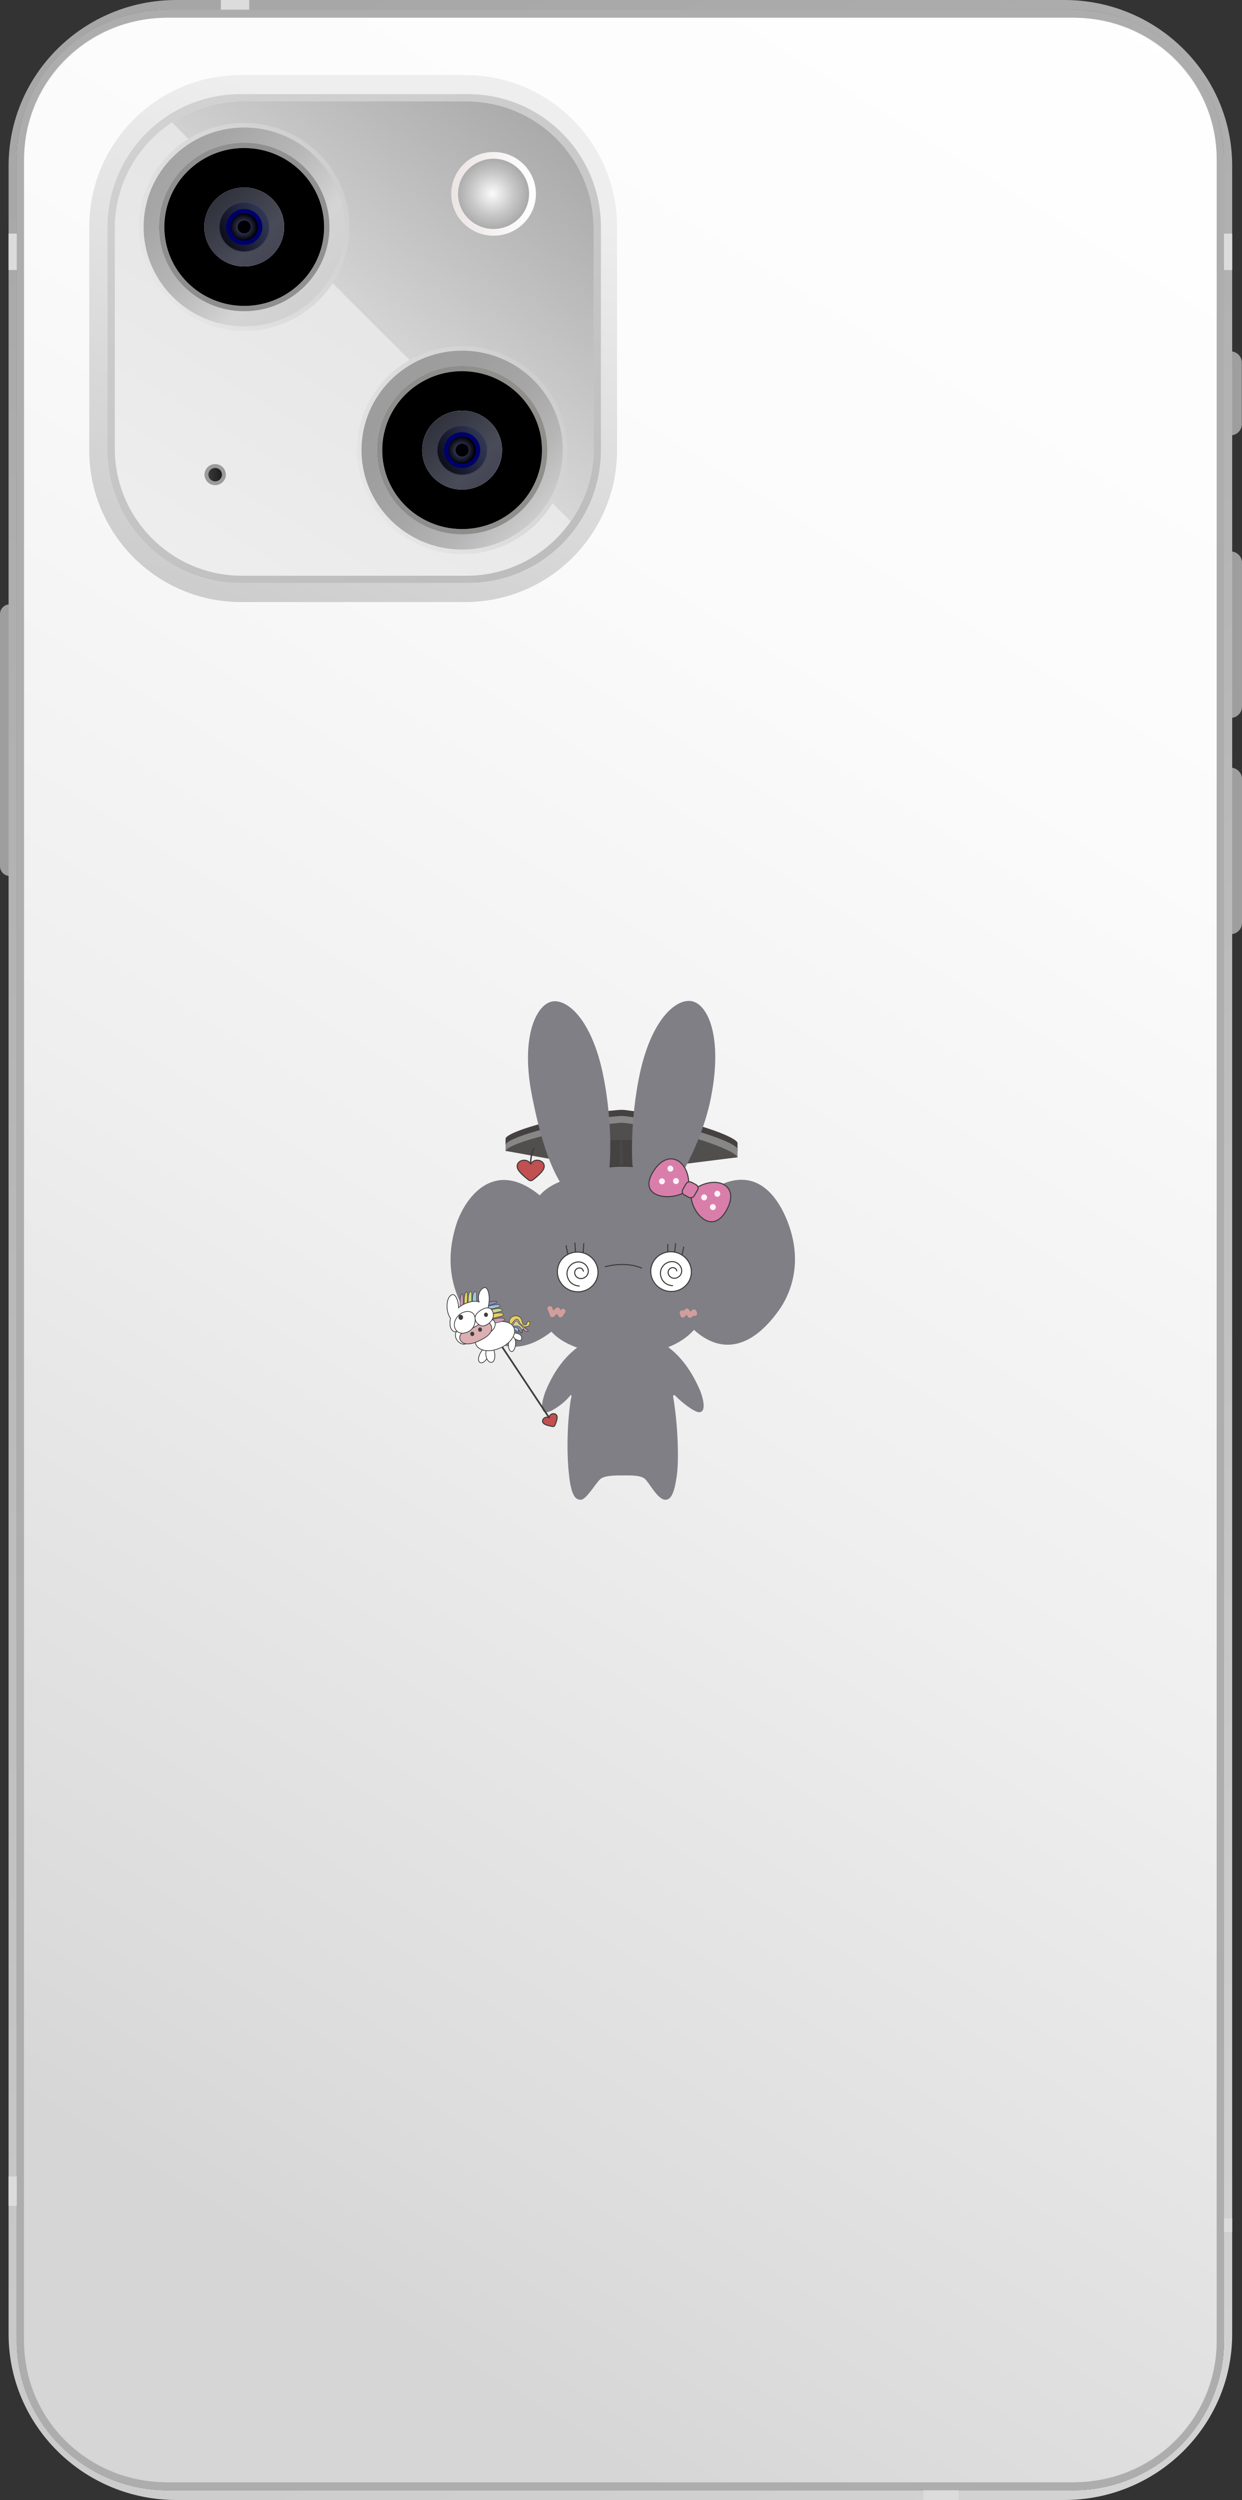 <?xml version="1.0" encoding="UTF-8"?><svg xmlns="http://www.w3.org/2000/svg" xmlns:xlink="http://www.w3.org/1999/xlink" viewBox="0 0 701.91 1411.96"><rect x="0" y="0" width="701.91" height="1411.96" fill="#333333" stroke="none"/><defs><style>.cls-1{fill:#00006b;}.cls-2{fill:#cb9bb9;}.cls-2,.cls-3,.cls-4,.cls-5,.cls-6,.cls-7,.cls-8,.cls-9,.cls-10,.cls-11,.cls-12{stroke-miterlimit:10;}.cls-2,.cls-5,.cls-8,.cls-9,.cls-11{stroke:#444344;stroke-width:.31px;}.cls-3,.cls-6,.cls-13,.cls-14,.cls-10,.cls-12{stroke-width:.61px;}.cls-3,.cls-14{fill:#c25050;stroke:#3e3c3c;}.cls-15{fill:url(#_鍄澵_胙琅韃炅_662);}.cls-16{fill:#454342;}.cls-17{fill:url(#_鍄澵_胙琅韃炅_688-2);}.cls-18{fill:url(#_鍄澵_胙琅韃炅_101);}.cls-19{fill:url(#_鍄澵_胙琅韃炅_174-2);}.cls-20{fill:url(#_鍄澵_胙琅韃炅_234);}.cls-21{stroke-width:.78px;}.cls-21,.cls-4,.cls-22,.cls-23,.cls-6,.cls-7,.cls-13,.cls-10,.cls-12{stroke:#3f3d3c;}.cls-21,.cls-22,.cls-23,.cls-24,.cls-6,.cls-7,.cls-13,.cls-10,.cls-25{fill:none;}.cls-21,.cls-22,.cls-23,.cls-13,.cls-14,.cls-10,.cls-25{stroke-linecap:round;}.cls-21,.cls-22,.cls-23,.cls-13,.cls-14,.cls-25{stroke-linejoin:round;}.cls-4,.cls-26,.cls-27{fill:#fff;}.cls-4,.cls-22,.cls-7{stroke-width:.42px;}.cls-28{fill:url(#_鍄澵_胙琅韃炅_17-2);}.cls-29{fill:url(#_鍄澵_胙琅韃炅_219);}.cls-30{fill:#dcafb2;}.cls-31{fill:url(#_鍄澵_胙琅韃炅_148);}.cls-5{fill:#e8d15e;}.cls-32{fill:#9b9b9b;}.cls-23{stroke-width:.97px;}.cls-33{fill:url(#_鍄澵_胙琅韃炅_50);}.cls-34{fill:url(#_鍄澵_胙琅韃炅_688);}.cls-35{fill:url(#_鍄澵_胙琅韃炅_138);}.cls-36{fill:url(#_鍄澵_胙琅韃炅_209);}.cls-37{fill:#adadad;}.cls-38{fill:url(#_鍄澵_胙琅韃炅_662-2);}.cls-39,.cls-27{isolation:isolate;}.cls-40{fill:#9e9e9e;}.cls-41{fill:url(#_鍄澵_胙琅韃炅_154);}.cls-42{fill:url(#_鍄澵_胙琅韃炅_81);}.cls-43{fill:#878787;}.cls-44{fill:#4a4847;}.cls-45{fill:url(#_鍄澵_胙琅韃炅_17);}.cls-46{fill:url(#_鍄澵_胙琅韃炅_172);}.cls-8{fill:#a0c8d9;}.cls-47{mix-blend-mode:overlay;}.cls-48{fill:url(#_鍄澵_胙琅韃炅_169);}.cls-49{fill:#444140;}.cls-9{fill:#cdd78d;}.cls-50{fill:#000006;}.cls-51,.cls-12{fill:#d97eab;}.cls-52{fill:url(#_鍄澵_胙琅韃炅_170);}.cls-53{fill:url(#_鍄澵_胙琅韃炅_209-2);}.cls-54{fill:url(#_鍄澵_胙琅韃炅_174);}.cls-55{fill:url(#_鍄澵_胙琅韃炅_206);}.cls-56{fill:#dcdcdc;}.cls-57{fill:url(#_鍄澵_胙琅韃炅_213);}.cls-58{fill:url(#_鍄澵_胙琅韃炅_213-2);}.cls-59{fill:url(#_鍄澵_胙琅韃炅_231);}.cls-60{fill:#3f3d3c;}.cls-61{fill:#7f7f85;}.cls-25{stroke:#d29e9d;stroke-width:2.72px;}.cls-62{fill:#514f4e;}.cls-63{fill:url(#_鍄澵_胙琅韃炅_195);}.cls-11{fill:#8689b8;}.cls-27{opacity:.9;}.cls-64{fill:url(#_鍄澵_胙琅韃炅_213-3);}.cls-65{fill:url(#_鍄澵_胙琅韃炅_50-2);}.cls-66{fill:url(#_鍄澵_胙琅韃炅_244);}</style><linearGradient id="_鍄澵_胙琅韃炅_219" x1="27.26" y1="-85.32" x2="691.76" y2="1540.83" gradientUnits="userSpaceOnUse"><stop offset="0" stop-color="#a3a3a3"/><stop offset="1" stop-color="#d7d7d7"/></linearGradient><linearGradient id="_鍄澵_胙琅韃炅_234" x1="27.37" y1="-85.06" x2="691.65" y2="1540.56" gradientUnits="userSpaceOnUse"><stop offset="0" stop-color="#d6d6d6"/><stop offset="1" stop-color="#d4d4d4"/></linearGradient><linearGradient id="_鍄澵_胙琅韃炅_231" x1="27.43" y1="-84.92" x2="691.58" y2="1540.4" gradientUnits="userSpaceOnUse"><stop offset="0" stop-color="#d1d1d1"/><stop offset="1" stop-color="#dbdbdb"/></linearGradient><linearGradient id="_鍄澵_胙琅韃炅_101" x1="32.45" y1="1460.3" x2="712.07" y2="-150.99" gradientUnits="userSpaceOnUse"><stop offset="0" stop-color="#d5d5d5"/><stop offset="1" stop-color="#e0e0e0"/></linearGradient><linearGradient id="_鍄澵_胙琅韃炅_244" x1="41.16" y1="1205.38" x2="766.59" y2="34.67" gradientUnits="userSpaceOnUse"><stop offset="0" stop-color="#d6d6d6"/><stop offset=".08" stop-color="#dcdcdc"/><stop offset=".38" stop-color="#efefef"/><stop offset=".68" stop-color="#fbfbfb"/><stop offset="1" stop-color="#fff"/></linearGradient><linearGradient id="_鍄澵_胙琅韃炅_213" x1="127.23" y1="391.54" x2="238.96" y2="82.19" gradientUnits="userSpaceOnUse"><stop offset="0" stop-color="#c7c7c7"/><stop offset="1" stop-color="#eee"/></linearGradient><linearGradient id="_鍄澵_胙琅韃炅_213-2" x1="127.76" y1="391.73" x2="239.49" y2="82.38" xlink:href="#_鍄澵_胙琅韃炅_213"/><linearGradient id="_鍄澵_胙琅韃炅_209" x1="287.02" y1="380.96" x2="75.23" y2="-81.82" gradientUnits="userSpaceOnUse"><stop offset="0" stop-color="#bababa"/><stop offset="1" stop-color="#dadada"/></linearGradient><linearGradient id="_鍄澵_胙琅韃炅_213-3" x1="127.76" y1="391.73" x2="239.49" y2="82.38" xlink:href="#_鍄澵_胙琅韃炅_213"/><linearGradient id="_鍄澵_胙琅韃炅_209-2" x1="287.02" y1="380.96" x2="75.23" y2="-81.82" xlink:href="#_鍄澵_胙琅韃炅_209"/><linearGradient id="_鍄澵_胙琅韃炅_206" x1="89.14" y1="378.5" x2="365.98" y2="-88.45" gradientUnits="userSpaceOnUse"><stop offset="0" stop-color="#f0f0f0"/><stop offset="1" stop-color="#dadada"/></linearGradient><linearGradient id="_鍄澵_胙琅韃炅_195" x1="311.13" y1="65.08" x2="194.39" y2="199.61" gradientUnits="userSpaceOnUse"><stop offset="0" stop-color="#a8a8a8"/><stop offset="1" stop-color="#dadada"/></linearGradient><linearGradient id="_鍄澵_胙琅韃炅_81" x1="134.13" y1="267.49" x2="115.51" y2="268.36" gradientUnits="userSpaceOnUse"><stop offset="0" stop-color="#000006"/><stop offset="1" stop-color="#3f3f3f"/></linearGradient><linearGradient id="_鍄澵_胙琅韃炅_148" x1="255.01" y1="109.48" x2="302.86" y2="109.48" gradientUnits="userSpaceOnUse"><stop offset="0" stop-color="#ebe4e3"/><stop offset="1" stop-color="#fff"/></linearGradient><radialGradient id="_鍄澵_胙琅韃炅_138" cx="301.67" cy="109.48" fx="301.67" fy="109.48" r="19.83" gradientTransform="translate(-26.42) scale(1.01 1)" gradientUnits="userSpaceOnUse"><stop offset="0" stop-color="#fcfbfb"/><stop offset=".61" stop-color="#c7c7c7"/><stop offset="1" stop-color="#ababab"/></radialGradient><linearGradient id="_鍄澵_胙琅韃炅_169" x1="72.14" y1="177.39" x2="227.48" y2="61.35" gradientUnits="userSpaceOnUse"><stop offset="0" stop-color="#ebebeb"/><stop offset="1" stop-color="#c4c4c4"/></linearGradient><linearGradient id="_鍄澵_胙琅韃炅_174" x1="35.81" y1="36.08" x2="283.74" y2="259.55" gradientUnits="userSpaceOnUse"><stop offset="0" stop-color="#9c9c9c"/><stop offset=".17" stop-color="#9e9e9e"/><stop offset=".29" stop-color="#a7a7a7"/><stop offset=".39" stop-color="#b6b6b6"/><stop offset=".47" stop-color="#cbcbcb"/><stop offset=".5" stop-color="#d4d4d4"/><stop offset=".72" stop-color="#cbcbcb"/><stop offset="1" stop-color="#c7c7c7"/></linearGradient><linearGradient id="_鍄澵_胙琅韃炅_170" x1="77.15" y1="156.45" x2="182.19" y2="107.68" gradientUnits="userSpaceOnUse"><stop offset="0" stop-color="#8d8d8d"/><stop offset="1" stop-color="#919191"/></linearGradient><radialGradient id="_鍄澵_胙琅韃炅_50" cx="188.08" cy="113.88" fx="188.08" fy="113.88" r="66.4" gradientTransform="translate(-26.42) scale(1.01 1)" gradientUnits="userSpaceOnUse"><stop offset="0" stop-color="#434760"/><stop offset=".3" stop-color="#3c4056"/><stop offset=".8" stop-color="#2c303c"/><stop offset="1" stop-color="#252930"/></radialGradient><linearGradient id="_鍄澵_胙琅韃炅_688" x1="175.96" y1="107.73" x2="106.53" y2="145.18" gradientUnits="userSpaceOnUse"><stop offset="0" stop-color="#4b5480"/><stop offset=".12" stop-color="#454d76"/><stop offset=".33" stop-color="#353b5c"/><stop offset=".59" stop-color="#1b1e32"/><stop offset=".83" stop-color="#000006"/></linearGradient><radialGradient id="_鍄澵_胙琅韃炅_662" cx="153.18" cy="122.91" fx="153.18" fy="122.91" r="7.74" gradientTransform="translate(-15.5 6.58) scale(1 .99)" gradientUnits="userSpaceOnUse"><stop offset="0" stop-color="#464a6a"/><stop offset=".17" stop-color="#3f4260"/><stop offset=".46" stop-color="#2d2f46"/><stop offset=".83" stop-color="#0f101c"/><stop offset="1" stop-color="#000006"/></radialGradient><linearGradient id="_鍄澵_胙琅韃炅_17" x1="98.52" y1="89.41" x2="200.71" y2="189.76" gradientUnits="userSpaceOnUse"><stop offset="0" stop-color="#171921"/><stop offset=".46" stop-color="#494b58"/><stop offset="1" stop-color="#2a2c47"/></linearGradient><linearGradient id="_鍄澵_胙琅韃炅_172" x1="195.28" y1="303.43" x2="350.62" y2="187.39" gradientUnits="userSpaceOnUse"><stop offset="0" stop-color="#ebebeb"/><stop offset="1" stop-color="#c4c4c4"/></linearGradient><linearGradient id="_鍄澵_胙琅韃炅_174-2" x1="202.49" y1="200.33" x2="414.84" y2="395.45" xlink:href="#_鍄澵_胙琅韃炅_174"/><linearGradient id="_鍄澵_胙琅韃炅_154" x1="200.28" y1="282.48" x2="305.32" y2="233.71" gradientUnits="userSpaceOnUse"><stop offset="0" stop-color="#8d8d8d"/><stop offset="1" stop-color="#918f8c"/></linearGradient><radialGradient id="_鍄澵_胙琅韃炅_50-2" cx="309.74" cy="239.92" fx="309.74" fy="239.92" r="66.4" xlink:href="#_鍄澵_胙琅韃炅_50"/><linearGradient id="_鍄澵_胙琅韃炅_688-2" x1="299.1" y1="233.76" x2="229.66" y2="271.21" xlink:href="#_鍄澵_胙琅韃炅_688"/><radialGradient id="_鍄澵_胙琅韃炅_662-2" cx="276.12" cy="250.28" fx="276.12" fy="250.28" r="7.74" xlink:href="#_鍄澵_胙琅韃炅_662"/><linearGradient id="_鍄澵_胙琅韃炅_17-2" x1="221.65" y1="215.44" x2="323.84" y2="315.79" xlink:href="#_鍄澵_胙琅韃炅_17"/></defs><g class="cls-39"><g id="_レイヤー_2"><g id="_瀧鵫_1"><path class="cls-40" d="M0,346.8v142.47c0,3.03,2.48,5.48,5.55,5.48v-153.43c-3.06,0-5.55,2.45-5.55,5.48Z"/><path class="cls-40" d="M701.82,239.51v-34.7c0-3.53-2.9-6.39-6.47-6.39v47.49c3.57,0,6.47-2.86,6.47-6.39Z"/><path class="cls-40" d="M695.44,311.41h0v94.07c3.57,0,6.47-2.86,6.47-6.39v-81.28c0-3.53-2.9-6.39-6.47-6.39Z"/><path class="cls-40" d="M695.44,433.56v94.07c3.57,0,6.47-2.86,6.47-6.39v-81.28c0-3.53-2.9-6.39-6.47-6.39Z"/><path class="cls-29" d="M601.53,0H99.69C47.32,0,4.86,41.95,4.86,93.69v1224.58c0,51.74,42.46,93.69,94.83,93.69h501.84c52.38,0,94.83-41.95,94.83-93.69V93.69c0-51.74-42.46-93.69-94.83-93.69ZM691.74,1321.91c0,46.7-38.32,84.56-85.6,84.56H95.08c-47.27,0-85.6-37.86-85.6-84.56V90.04C9.48,43.34,47.81,5.48,95.08,5.48h511.07c47.27,0,85.6,37.86,85.6,84.56v1231.87Z"/><path class="cls-20" d="M605.26,5.48H95.97C48.2,5.48,9.48,43.73,9.48,90.92v1230.11c0,47.19,38.72,85.44,86.49,85.44h509.29c47.76,0,86.49-38.25,86.49-85.44V90.92c0-47.19-38.72-85.44-86.49-85.44ZM687.58,1321.44c0,44.44-36.47,80.47-81.46,80.47H95.1c-44.99,0-81.46-36.03-81.46-80.47V90.52C13.64,46.08,50.11,10.05,95.1,10.05h511.03c44.99,0,81.46,36.03,81.46,80.47v1230.92Z"/><path class="cls-37" d="M606.38,5.48H94.85C47.7,5.48,9.48,43.24,9.48,89.81v1232.33c0,46.58,38.22,84.33,85.37,84.33h511.53c47.15,0,85.37-37.76,85.37-84.33V89.81c0-46.58-38.22-84.33-85.37-84.33ZM687.58,1322.54c0,43.83-35.97,79.37-80.34,79.37H93.98c-44.37,0-80.34-35.53-80.34-79.37V89.41C13.64,45.58,49.61,10.05,93.98,10.05h513.27c44.37,0,80.34,35.53,80.34,79.37v1233.13Z"/><path class="cls-59" d="M605.66,10.05H95.56C50.32,10.05,13.64,46.28,13.64,90.98v1230c0,44.7,36.68,80.93,81.92,80.93h510.1c45.24,0,81.92-36.23,81.92-80.93V90.98c0-44.7-36.68-80.93-81.92-80.93Z"/><path class="cls-18" d="M606.44,10.05H94.78C49.97,10.05,13.64,45.94,13.64,90.21v1231.54c0,44.27,36.33,80.16,81.14,80.16h511.66c44.81,0,81.14-35.89,81.14-80.16V90.21c0-44.27-36.33-80.16-81.14-80.16Z"/><path class="cls-66" d="M606.51,10.05H94.71C49.94,10.05,13.64,45.9,13.64,90.13v1231.69c0,44.23,36.3,80.09,81.07,80.09h511.8c44.77,0,81.07-35.86,81.07-80.09V90.13c0-44.23-36.3-80.09-81.07-80.09Z"/><rect class="cls-56" x="4.86" y="131.94" width="4.62" height="20.57"/><rect class="cls-56" x="4.86" y="1229.24" width="4.62" height="16.59"/><rect class="cls-56" x="691.74" y="1252.85" width="4.62" height="7.77"/><rect class="cls-56" x="691.74" y="131.94" width="4.62" height="20.57"/><rect class="cls-56" x="521.9" y="1406.48" width="19.84" height="5.48"/><rect class="cls-56" x="124.82" y="0" width="16.03" height="5.48"/><path class="cls-57" d="M262.95,42.38h-126.74c-47.37,0-85.77,38.4-85.77,85.77v126.11c0,47.37,38.4,85.77,85.77,85.77h126.74c47.37,0,85.77-38.4,85.77-85.77v-126.11c0-47.37-38.4-85.77-85.77-85.77ZM339.63,254.15c0,41.48-33.63,75.1-75.1,75.1h-128.69c-41.48,0-75.1-33.63-75.1-75.1v-125.88c0-41.48,33.63-75.1,75.1-75.1h128.69c41.48,0,75.1,33.63,75.1,75.1v125.88Z"/><path class="cls-58" d="M264.52,53.16h-128.69c-41.48,0-75.1,33.63-75.1,75.1v125.88c0,41.48,33.63,75.1,75.1,75.1h128.69c41.48,0,75.1-33.63,75.1-75.1v-125.88c0-41.48-33.63-75.1-75.1-75.1ZM335.49,253.29c0,39.69-32.17,71.86-71.86,71.86h-126.88c-39.69,0-71.86-32.17-71.86-71.86v-124.16c0-39.69,32.17-71.86,71.86-71.86h126.88c39.69,0,71.86,32.17,71.86,71.86v124.16Z"/><path class="cls-36" d="M264.52,53.16h-128.69c-41.48,0-75.1,33.63-75.1,75.1v125.88c0,41.48,33.63,75.1,75.1,75.1h128.69c41.48,0,75.1-33.63,75.1-75.1v-125.88c0-41.48-33.63-75.1-75.1-75.1ZM335.49,253.29c0,39.69-32.17,71.86-71.86,71.86h-126.88c-39.69,0-71.86-32.17-71.86-71.86v-124.16c0-39.69,32.17-71.86,71.86-71.86h126.88c39.69,0,71.86,32.17,71.86,71.86v124.16Z"/><path class="cls-64" d="M136.74,57.27h126.88c39.66,0,71.86,32.2,71.86,71.86v124.16c0,39.66-32.2,71.86-71.86,71.86h-126.88c-39.66,0-71.86-32.2-71.86-71.86v-124.16c0-39.66,32.2-71.86,71.86-71.86Z"/><path class="cls-53" d="M136.74,57.27h126.88c39.66,0,71.86,32.2,71.86,71.86v124.16c0,39.66-32.2,71.86-71.86,71.86h-126.88c-39.66,0-71.86-32.2-71.86-71.86v-124.16c0-39.66,32.2-71.86,71.86-71.86Z"/><path class="cls-55" d="M136.74,57.27h126.88c39.66,0,71.86,32.2,71.86,71.86v124.16c0,39.66-32.2,71.86-71.86,71.86h-126.88c-39.66,0-71.86-32.2-71.86-71.86v-124.16c0-39.66,32.2-71.86,71.86-71.86Z"/><g class="cls-47"><path class="cls-63" d="M335.49,253.29v-124.16c0-39.69-32.17-71.86-71.86-71.86h-126.88c-14.62,0-28.21,4.38-39.56,11.88l225.33,225.33c8.17-11.66,12.98-25.85,12.98-41.18Z"/></g><path class="cls-32" d="M127.63,268.07c0,3.29-2.7,5.95-6.03,5.95s-6.03-2.67-6.03-5.95,2.7-5.95,6.03-5.95,6.03,2.67,6.03,5.95Z"/><path class="cls-42" d="M125.44,268.07c0,2.09-1.72,3.79-3.84,3.79s-3.84-1.7-3.84-3.79,1.72-3.79,3.84-3.79,3.84,1.7,3.84,3.79Z"/><ellipse class="cls-31" cx="278.94" cy="109.48" rx="23.93" ry="23.64"/><ellipse class="cls-35" cx="278.94" cy="109.48" rx="20.07" ry="19.83"/><path class="cls-48" d="M138.44,69.46c-.14,0-.28-.01-.42-.01-.45,0-.9.02-1.34.03-32.22.71-58.12,26.71-58.12,58.71s26.62,58.74,59.46,58.74c14.6,0,27.95-5.22,38.3-13.84.14-.12.29-.23.44-.36,12.68-10.77,20.73-26.73,20.73-44.55,0-32.3-26.4-58.51-59.04-58.73ZM175.79,170.16c-.15.13-.31.25-.46.38-9.99,8.6-23.03,13.82-37.32,13.82-31.4,0-56.86-25.15-56.86-56.17s25.26-55.96,56.49-56.16c.12,0,.24,0,.37,0,.46,0,.92.02,1.38.03,30.76.73,55.47,25.57,55.47,56.14,0,16.69-7.38,31.68-19.08,41.97Z"/><path class="cls-54" d="M139.4,72.06c-.46-.01-.92-.03-1.38-.03-.12,0-.25,0-.37,0-31.23.2-56.49,25.26-56.49,56.16s25.46,56.17,56.86,56.17c14.29,0,27.33-5.22,37.32-13.82.15-.13.31-.25.46-.38,11.7-10.29,19.08-25.27,19.08-41.97,0-30.56-24.71-55.41-55.47-56.14ZM172.53,161.38c-.17.17-.34.33-.51.5-8.71,8.59-20.72,13.91-34,13.91-26.61,0-48.18-21.31-48.18-47.59s21.57-47.59,48.18-47.59c.99,0,1.97.04,2.95.1.56.03,1.13.07,1.69.12,24.43,2.31,43.54,22.63,43.54,47.37,0,12.91-5.21,24.61-13.66,33.19Z"/><path class="cls-52" d="M142.65,80.82c-.56-.05-1.12-.09-1.69-.12-.98-.06-1.96-.1-2.95-.1-26.61,0-48.18,21.31-48.18,47.59s21.57,47.59,48.18,47.59c13.28,0,25.29-5.32,34-13.91.17-.17.35-.33.51-.5,8.45-8.57,13.66-20.28,13.66-33.19,0-24.74-19.11-45.06-43.54-47.37ZM171.37,158.24s0,0-.01.01c-.17.18-.35.35-.52.53-8.23,8.61-19.88,14-32.82,14-24.93,0-45.14-19.96-45.14-44.59s20.21-44.59,45.14-44.59c1.4,0,2.77.09,4.14.22.45.04.9.07,1.34.12.11.01.22.03.33.05,22.18,2.82,39.33,21.53,39.33,44.21,0,11.57-4.47,22.12-11.79,30.04Z"/><path d="M143.83,83.99c-.11-.01-.22-.03-.33-.05-.44-.05-.89-.08-1.34-.12-1.36-.13-2.74-.22-4.14-.22-24.93,0-45.14,19.97-45.14,44.59s20.21,44.59,45.14,44.59c12.94,0,24.59-5.39,32.82-14,.17-.18.35-.35.52-.53,0,0,0,0,.01-.01,7.32-7.93,11.79-18.47,11.79-30.04,0-22.68-17.15-41.39-39.33-44.21ZM138.02,150.49c-12.46,0-22.57-9.98-22.57-22.3s10.1-22.3,22.57-22.3c5.58,0,10.68,2.01,14.62,5.32.58.49,1.14,1.01,1.66,1.55.11.12.22.24.33.36,3.69,3.97,5.95,9.25,5.95,15.07,0,.3-.01.6-.03.9,0,.11,0,.22,0,.33-.04.66-.11,1.31-.2,1.95-1.56,10.81-10.96,19.11-22.33,19.11Z"/><path class="cls-33" d="M153.73,128.19c0,8.57-7.04,15.53-15.72,15.53s-15.72-6.95-15.72-15.53,7.04-15.53,15.72-15.53,15.72,6.95,15.72,15.53Z"/><path class="cls-34" d="M151.89,128.19c0,7.57-6.21,13.71-13.88,13.71s-13.88-6.14-13.88-13.71,6.21-13.71,13.88-13.71,13.88,6.14,13.88,13.71Z"/><path class="cls-1" d="M148.26,128.19c0,5.59-4.58,10.12-10.24,10.12s-10.24-4.53-10.24-10.12,4.59-10.12,10.24-10.12,10.24,4.53,10.24,10.12Z"/><path class="cls-15" d="M145.79,128.19c0,4.24-3.48,7.68-7.77,7.68s-7.77-3.44-7.77-7.68,3.48-7.68,7.77-7.68,7.77,3.44,7.77,7.68Z"/><path class="cls-50" d="M141.69,128.19c0,2.01-1.65,3.63-3.68,3.63s-3.68-1.63-3.68-3.63,1.65-3.63,3.68-3.63,3.68,1.63,3.68,3.63Z"/><path class="cls-45" d="M154.63,113.12c-.11-.12-.22-.24-.33-.36-.53-.54-1.08-1.06-1.67-1.55-3.94-3.32-9.04-5.32-14.62-5.32-12.46,0-22.57,9.98-22.57,22.3s10.1,22.3,22.57,22.3c11.37,0,20.77-8.31,22.33-19.11.09-.64.16-1.29.2-1.95,0-.11,0-.22,0-.33.01-.3.03-.6.03-.9,0-5.81-2.26-11.1-5.95-15.07ZM139.4,142.27s-.63.07-.95.07c-.63,0-1.83-.09-1.82-.07-7.26-.69-12.94-6.73-12.94-14.08,0-7.81,6.41-14.15,14.32-14.15s14.32,6.33,14.32,14.15c0,7.35-5.68,13.39-12.94,14.08Z"/><path class="cls-46" d="M261.57,195.49c-.14,0-.28-.01-.42-.01-.45,0-.9.02-1.34.03-32.22.71-58.12,26.71-58.12,58.71s26.62,58.74,59.46,58.74c14.6,0,27.95-5.22,38.3-13.84.14-.12.29-.23.44-.36,12.68-10.77,20.73-26.73,20.73-44.55,0-32.3-26.4-58.51-59.04-58.73ZM298.93,296.19c-.15.13-.31.25-.46.38-9.99,8.6-23.03,13.82-37.32,13.82-31.4,0-56.86-25.15-56.86-56.17s25.26-55.96,56.49-56.16c.12,0,.24,0,.37,0,.46,0,.92.02,1.38.03,30.76.73,55.47,25.57,55.47,56.14,0,16.69-7.38,31.68-19.08,41.97Z"/><path class="cls-19" d="M262.54,198.09c-.46-.01-.92-.03-1.38-.03-.12,0-.25,0-.37,0-31.23.2-56.49,25.26-56.49,56.16s25.46,56.17,56.86,56.17c14.29,0,27.33-5.22,37.32-13.82.15-.13.31-.25.46-.38,11.7-10.29,19.08-25.27,19.08-41.97,0-30.56-24.71-55.41-55.47-56.14ZM295.67,287.41c-.17.17-.34.33-.51.5-8.71,8.59-20.72,13.91-34,13.91-26.61,0-48.18-21.31-48.18-47.59s21.57-47.59,48.18-47.59c.99,0,1.97.04,2.95.1.56.03,1.13.07,1.69.12,24.43,2.31,43.54,22.63,43.54,47.37,0,12.91-5.21,24.61-13.66,33.19Z"/><path class="cls-41" d="M265.79,206.86c-.56-.05-1.12-.09-1.69-.12-.98-.06-1.96-.1-2.95-.1-26.61,0-48.18,21.31-48.18,47.59s21.57,47.59,48.18,47.59c13.28,0,25.29-5.32,34-13.91.17-.17.35-.33.51-.5,8.45-8.57,13.66-20.28,13.66-33.19,0-24.74-19.11-45.06-43.54-47.37ZM294.5,284.27s0,0-.01.01c-.17.18-.35.35-.52.53-8.23,8.61-19.88,14-32.82,14-24.93,0-45.14-19.96-45.14-44.59s20.21-44.59,45.14-44.59c1.4,0,2.77.09,4.14.22.45.04.9.07,1.34.12.11.01.22.03.33.05,22.18,2.82,39.33,21.53,39.33,44.21,0,11.58-4.47,22.12-11.79,30.04Z"/><path d="M266.97,210.02c-.11-.01-.22-.03-.33-.05-.44-.05-.89-.08-1.34-.12-1.36-.13-2.74-.22-4.14-.22-24.93,0-45.14,19.97-45.14,44.59s20.21,44.59,45.14,44.59c12.94,0,24.59-5.39,32.82-14,.17-.18.35-.35.52-.53,0,0,0,0,.01-.01,7.32-7.93,11.79-18.47,11.79-30.04,0-22.68-17.15-41.39-39.33-44.21ZM261.16,276.52c-12.46,0-22.57-9.98-22.57-22.3s10.1-22.3,22.57-22.3c5.58,0,10.68,2.01,14.62,5.32.58.49,1.14,1.01,1.67,1.55.11.12.22.24.33.36,3.69,3.97,5.95,9.25,5.95,15.07,0,.3-.01.6-.03.9,0,.11,0,.22,0,.33-.04.66-.11,1.31-.2,1.95-1.56,10.81-10.96,19.11-22.33,19.11Z"/><path class="cls-65" d="M276.87,254.23c0,8.57-7.04,15.53-15.72,15.53s-15.72-6.95-15.72-15.53,7.04-15.53,15.72-15.53,15.72,6.95,15.72,15.53Z"/><path class="cls-17" d="M275.03,254.23c0,7.57-6.21,13.71-13.88,13.71s-13.88-6.14-13.88-13.71,6.21-13.71,13.88-13.71,13.88,6.14,13.88,13.71Z"/><path class="cls-1" d="M271.39,254.23c0,5.59-4.58,10.12-10.24,10.12s-10.24-4.53-10.24-10.12,4.59-10.12,10.24-10.12,10.24,4.53,10.24,10.12Z"/><path class="cls-38" d="M268.93,254.23c0,4.24-3.48,7.68-7.77,7.68s-7.77-3.44-7.77-7.68,3.48-7.68,7.77-7.68,7.77,3.44,7.77,7.68Z"/><path class="cls-50" d="M264.83,254.23c0,2.01-1.65,3.63-3.68,3.63s-3.68-1.63-3.68-3.63,1.65-3.63,3.68-3.63,3.68,1.63,3.68,3.63Z"/><path class="cls-28" d="M277.77,239.16c-.11-.12-.22-.24-.33-.36-.53-.54-1.08-1.06-1.67-1.55-3.94-3.32-9.04-5.32-14.62-5.32-12.46,0-22.57,9.98-22.57,22.3s10.1,22.3,22.57,22.3c11.37,0,20.77-8.31,22.33-19.11.09-.64.16-1.29.2-1.95,0-.11,0-.22,0-.33.01-.3.03-.6.03-.9,0-5.81-2.26-11.1-5.95-15.07ZM262.53,268.31s-.64.07-.95.07c-.63,0-1.83-.09-1.82-.07-7.26-.69-12.94-6.73-12.94-14.08,0-7.81,6.41-14.15,14.32-14.15s14.32,6.33,14.32,14.15c0,7.35-5.68,13.39-12.94,14.08Z"/><path class="cls-49" d="M349.72,626.88c-27.97,2.27-61.58,11.41-63.99,15.97l-.03,3.68,65.34,10.52,65.77-6.88v-4.8c-2.15-4.64-35.35-15.07-63.2-18.41-1.29-.16-2.6-.18-3.9-.07h0Z"/><path class="cls-43" d="M349.72,630.34c-27.97,2.27-61.58,11.41-63.99,15.97l-.03,3.68,65.34,10.52,65.77-6.88v-4.8c-2.15-4.64-35.35-15.07-63.2-18.41-1.29-.16-2.6-.18-3.9-.07h0Z"/><path class="cls-62" d="M350.19,634.19c-28.06,2.31-62.05,10.97-64.49,15.79l65.38,11.9,65.78-8.27c-2.23-4.91-35.79-15.95-63.73-19.37-.98-.12-1.96-.14-2.94-.06h0Z"/><path class="cls-44" d="M349.41,673.99s1.75.23,1.84.23c.08,0,1.8-.21,1.8-.21l-1.45-30.18h-.97l-1.22,30.17h0Z"/><path class="cls-16" d="M375.28,649.05s-4.77-5.23-24-5.23-24,5.23-24,5.23l-5.4,16.86s16.21,7.05,29.4,8.31c13.19-1.26,29.4-8.31,29.4-8.31l-5.4-16.86h0Z"/><path class="cls-44" d="M349.41,674s1.75.23,1.84.23c.08,0,1.8-.21,1.8-.21l-1.45-30.19h-.97l-1.22,30.18h0Z"/><path class="cls-61" d="M365.5,754.86c2.71,1.19,18.63,4.06,29.98,30.09,1.24,2.84,4.36,12.46-.26,12.64-2.99.12-11.08-6.53-13.64-9.4-.37-.41-1.19-.24-1.19.35,0,.71.28.98,1.21,8.37,1.31,10.41,2.21,27.36.85,36.8-1.47,10.23-3.4,13.32-6.43,13.33-4.31.01-8.98-9.48-11.53-11.77-2.51-2.26-8.82-1.97-12.15-1.97s-10.46-.15-12.95,1.97c-2.79,2.38-8.01,11.78-11.2,11.78s-5.28-2.78-6.54-13.34c-1.36-11.4-1.13-25.5.08-36.8.82-7.6,1.04-6.74,1.28-8.48.06-.42-.4-.66-.65-.35-4.03,5.08-11.22,9.62-13.68,9.58-4.6-.07-1.17-9.91-.22-12.2,10.58-25.7,27.7-29.61,28.56-29.99,7.71-3.4,19.81-4.41,28.48-.62h0Z"/><path class="cls-61" d="M305.07,675.11c9.39-11.24,34.14-13.76,46.82-13.76,12.02,0,38.08,2.22,46.55,12.99,28.03-20.19,41.56,2.45,46.69,15.73,10.59,27.39-2.11,45.96-5,50.02-16.05,22.49-33.27,24.37-47.93,10.99-11.34,12.77-31.28,14.05-39.53,14.15-8.25.1-30.3-1.38-41.06-13.12-19.24,15.19-37.27,9.37-48.91-11.87-2.05-3.74-13.54-21.14-4.88-48.52,4.48-14.15,20.66-38.34,47.24-16.61h0Z"/><line class="cls-10" x1="325.2" y1="706.92" x2="324.92" y2="702.05"/><line class="cls-10" x1="329.4" y1="709.34" x2="329.93" y2="702.4"/><line class="cls-10" x1="320.87" y1="708.42" x2="319.92" y2="703.57"/><path class="cls-26" d="M337.76,717.65c.48,6.19-4.26,11.53-10.59,11.92-6.33.4-11.84-4.3-12.32-10.49-.48-6.19,4.26-11.53,10.59-11.92s11.84,4.3,12.32,10.49"/><path class="cls-6" d="M337.93,717.65c.48,6.19-4.26,11.53-10.59,11.92-6.33.4-11.84-4.3-12.32-10.49-.48-6.19,4.26-11.53,10.59-11.92s11.84,4.3,12.32,10.49Z"/><path class="cls-10" d="M327.33,726.31c-3.44-.18-6.19-2.37-6.79-5.93-.62-3.64,1.89-7.04,5.61-7.6,2.97-.45,5.78,1.55,6.27,4.46.4,2.33-1.21,4.5-3.59,4.86-1.9.29-3.7-.99-4.01-2.85-.25-1.49.78-2.88,2.3-3.11,1.22-.18,2.37.63,2.57,1.83"/><path class="cls-10" d="M386.4,704.35s-.97,4.93-1.09,5.13"/><line class="cls-10" x1="381.8" y1="702.43" x2="381.31" y2="707.07"/><line class="cls-10" x1="377.37" y1="702.83" x2="377.43" y2="707"/><path class="cls-26" d="M390.51,717.65c.48,6.19-4.26,11.53-10.59,11.92-6.33.4-11.84-4.3-12.32-10.49-.48-6.19,4.26-11.53,10.59-11.92,6.33-.4,11.84,4.3,12.32,10.49"/><path class="cls-6" d="M390.71,717.48c.48,6.19-4.26,11.53-10.59,11.92-6.33.4-11.84-4.3-12.32-10.49-.48-6.19,4.26-11.53,10.59-11.92,6.33-.4,11.84,4.3,12.32,10.49Z"/><path class="cls-10" d="M380.12,726.13c-3.44-.18-6.19-2.37-6.79-5.93-.62-3.64,1.89-7.04,5.61-7.6,2.97-.45,5.78,1.55,6.27,4.46.4,2.33-1.21,4.5-3.59,4.86-1.9.29-3.7-.99-4.01-2.85-.25-1.49.78-2.88,2.3-3.11,1.22-.18,2.37.63,2.57,1.83"/><polyline class="cls-24" points="363.46 750.32 361.06 755.52 358.43 756.18"/><path class="cls-10" d="M342.13,715.4c5.82-1.57,14.13-1.96,20.35.75"/><polyline class="cls-25" points="318.21 740.56 316.74 742.68 315.14 739.83 312.16 742.54 310.77 739.01"/><polyline class="cls-25" points="385.52 741.44 385.88 742.77 388.2 740.43 389.94 742.93 392.19 740.86 392.61 741.84"/><path class="cls-24" d="M352.31,727.29c-7.4,8.42-14.72,8.09-24.02,8.09-3.57,0-6.86,1.75-6.03,9.6.86,8.13,5.7,12.35,8.85,12.75,8.13,1.04,20.76-3.05,30.25-17.01"/><path class="cls-24" d="M336.36,742.16s1.21,4.67-.72,9.04"/><path class="cls-24" d="M342.63,740.75c1.62,3.03,1.03,5.59.88,6.41"/><path class="cls-24" d="M348.72,738.09c1.43.5,2.6,2.95,2.62,4.22"/><path class="cls-23" d="M311.25,802.06c-4.01-6.04-8.02-12.07-12.03-18.11-4.5-6.78-9.01-13.56-13.51-20.34-.96-1.44-1.91-2.88-2.87-4.31"/><path class="cls-5" d="M288.01,748.06c-1.12-4.69,3.89-5.93,5.92-3.97,1.41,1.35.97,3.37,2.03,3.98,1.06.61,1.69-.01,1.9-.97.26-1.19,1.67-.9,1.62.18-.08,1.64-1.39,2.05-2.32,1.97-.65-.06-.6.77-.1,1.06.84.5,1.46,1.02,1.35,1.37s-.99.55-1.93-.26c-.96-.83-1.7-.82-1.37.49.22.87-.52,1.39-1.06.32-.44-.86-1.32-1.2-1.24-.48.08.72-.54.73-.82.3-.29-.43-.4-.97-1.48-1.05l-2.5-2.94h0Z"/><path class="cls-2" d="M292.8,751.76c-.08-.72.8-.38,1.24.48.55,1.07,1.28.55,1.06-.32-.33-1.32.41-1.32,1.37-.49.94.81,1.81.6,1.93.26.12-.34-.51-.86-1.35-1.37-.06-.04-.11-.08-.16-.13-.19-.15-.37-.32-.52-.53-.77-1.08-1.34-1.09-2.2-1.99-.86-.9-.89-2.42-1.92-2.67-.87-.21-2.56,1.41-3.46,4l1.71,2.01c1.08.08,1.19.62,1.48,1.05s.91.42.82-.3"/><path class="cls-9" d="M292.55,746.43c-.53-.92-2.21-.24-2.98,3.47l.94,1.11c1.07.08,1.19.62,1.48,1.05s.91.42.82-.3.8-.38,1.24.48c.55,1.07,1.28.55,1.06-.32-.27-1.07.17-1.27.86-.87-.2-.94-.72-1.93-1.35-2.31-.93-.55-1.46-1.25-2.07-2.31"/><path class="cls-11" d="M295.1,751.91c-.07-.3-.09-.53-.07-.7-.73-1.06-1.16-2.02-2.47-2.24-1.38-.23-2.1-.2-3.08.82l1.02,1.21c1.08.08,1.19.62,1.48,1.05s.91.42.82-.3.8-.38,1.24.48c.55,1.07,1.28.55,1.06-.32"/><path class="cls-8" d="M292.11,749.88c-.6-.29-1.48-.33-2.14.5l.54.63c1.07.08,1.19.62,1.48,1.05s.91.42.82-.3c-.04-.3.1-.42.3-.39-.08-.8-.48-1.25-.99-1.5"/><path class="cls-4" d="M273.76,761.45c-2.31,1.39-4.83,7.2-2.24,8.19,2.21.84,5.61-4.24,4.72-7.53l-2.47-.65Z"/><path class="cls-4" d="M275.36,761.32c-2,3.72.1,8.47,2.46,8.13,2.36-.34,2.56-6.35.02-8.76l-2.48.63h0Z"/><path class="cls-4" d="M288.57,754.96c2.27,1.07,5.75,3.56,6.27,1.18.41-1.89-1.69-3.77-5.82-3.13l-.45,1.96h0Z"/><path class="cls-26" d="M288.11,756.73c-1.7,3.34-.2,6.8,1.26,6.61,1.93-.25,3.49-7.34.05-8.77l-1.32,2.16h0Z"/><path class="cls-7" d="M288.07,756.73c-1.7,3.34-.2,6.8,1.26,6.61,1.93-.25,3.49-7.34.05-8.77l-1.32,2.16h0Z"/><path class="cls-26" d="M290.45,749.58c1.93,3.59-1.23,8.78-7.07,11.59-5.84,2.81-12.13,2.18-14.07-1.41-1.93-3.59,1.23-8.78,7.07-11.59,5.84-2.81,12.13-2.18,14.07,1.41"/><path class="cls-7" d="M290.26,749.51c1.93,3.59-1.23,8.78-7.07,11.59-5.84,2.81-12.13,2.18-14.07-1.41-1.93-3.59,1.23-8.78,7.07-11.59,5.84-2.81,12.13-2.18,14.07,1.41Z"/><path class="cls-2" d="M261.79,737.42c.12-3.42.06-6.62-.6-6.62s-1.29,1.51-1.12,7.45l1.72-.83h0Z"/><path class="cls-5" d="M264.09,736.31c.12-3.42.31-6.63-.35-6.64-.66,0-1.54,1.53-1.37,7.46l1.72-.83Z"/><path class="cls-9" d="M266.63,735.51c-.11-3.55.3-6.01-.52-6.05-.82-.05-1.72,1.37-1.54,6.62l2.06-.56Z"/><path class="cls-8" d="M269.34,735.4c-.11-3.55.21-5.89-.61-5.94-.82-.05-1.88,1.32-1.71,6.57l2.31-.63h0Z"/><path class="cls-11" d="M274.41,737.7c3.55-.76,6.81-1.65,6.6-2.31s-1.97-.9-8.01.8l1.41,1.5h0Z"/><path class="cls-8" d="M276.05,739.56c3.55-.76,6.91-1.4,6.7-2.06-.21-.66-2.07-1.15-8.1.56l1.41,1.5Z"/><path class="cls-9" d="M277.79,741.94c3.61-1.03,6.26-1.25,6.04-2.08-.21-.83-1.96-1.36-7.29.17l1.25,1.91Z"/><path class="cls-5" d="M278.64,744.56c3.61-1.03,6.11-1.31,5.9-2.14s-1.96-1.54-7.3,0l1.4,2.14h0Z"/><path class="cls-2" d="M279.38,747.43c3.61-1.03,6.11-1.31,5.9-2.14-.21-.83-1.96-1.54-7.3,0l1.4,2.14h0Z"/><path class="cls-26" d="M259.11,738.71c2.04-2.28,8.65-4.82,11.68-3.31-1.38-4.05,1.08-8.1,3.24-8.17,2.16-.07,3.36,6.7,1.54,12.11l2.56,5.99c1.58.14,3.54,3.99-1.56,7.48-6.04,4.02-9.92,5.2-13.54,6.25-3.33.96-7.41-3.97-4.89-7.25-1.91,1.33-4.8-1.49-3.53-7.2-3.29-4.76-2.2-13.13,1.27-13.43,2.1-.18,3.53,5.46,3.23,7.54"/><path class="cls-22" d="M259.11,738.71c2.04-2.28,8.65-4.82,11.68-3.31-1.38-4.05,1.08-8.1,3.24-8.17,2.16-.07,3.36,6.7,1.54,12.11l2.56,5.99c1.58.14,3.54,3.99-1.56,7.48-6.04,4.02-9.92,5.2-13.54,6.25-3.33.96-7.41-3.97-4.89-7.25-1.91,1.33-4.8-1.49-3.53-7.2-3.29-4.76-2.2-13.13,1.27-13.43,2.1-.18,3.53,5.46,3.23,7.54h0Z"/><path class="cls-30" d="M266.18,750.5c2.11-1.03,4.38-2.47,5.63-3.03,1.25-.56,3.52-1.03,4.53-.53,1.01.5,2.41,2.98,1.09,5.25-1.33,2.28-3.65,3.54-6.61,4.99-2.96,1.45-6.98,2.52-9.24,1.04-2.12-1.39-2.2-3.62-.67-5.36,1.52-1.74,5.26-2.37,5.26-2.37"/><path class="cls-22" d="M266.11,750.6c2.11-1.03,4.38-2.47,5.63-3.03,1.25-.56,3.52-1.03,4.53-.53,1.01.5,2.41,2.98,1.09,5.25-1.33,2.28-3.65,3.54-6.61,4.99-2.96,1.45-6.98,2.52-9.24,1.04-2.12-1.39-2.2-3.62-.67-5.36,1.52-1.74,5.26-2.37,5.26-2.37h0Z"/><path class="cls-26" d="M269.16,746.62c-.96-1.76-1.12-3.48,1.06-5.49,2.18-2.01,6.01-3.62,7.67-1.36.99,1.35,1.22,3.1.66,4.65-1.01,2.8-4.46,4.7-6.06,4.47-1.28-.18-2.8-1.29-3.33-2.27"/><path class="cls-7" d="M269.16,746.62c-.96-1.76-1.12-3.48,1.06-5.49,2.18-2.01,6.01-3.62,7.67-1.36.99,1.35,1.22,3.1.66,4.65-1.01,2.8-4.46,4.7-6.06,4.47-1.28-.18-2.8-1.29-3.33-2.27Z"/><path class="cls-26" d="M268.54,744.96c-.1-2.68-1.67-4.37-4.5-4.25-2.83.12-5.77,2.1-6.98,5.6-1.2,3.49,1.15,7.1,4.86,6.63,3.7-.48,6.79-3.14,6.62-7.97"/><path class="cls-7" d="M268.54,744.96c-.1-2.68-1.67-4.37-4.5-4.25-2.83.12-5.77,2.1-6.98,5.6-1.2,3.49,1.15,7.1,4.86,6.63,3.7-.48,6.79-3.14,6.62-7.97h0Z"/><path class="cls-60" d="M261.71,743.94c.05.8-.5,1.48-1.22,1.51-.72.04-1.34-.58-1.39-1.38-.05-.8.5-1.48,1.22-1.52.72-.04,1.34.58,1.39,1.38"/><path class="cls-60" d="M275.75,742.5c.04.67-.42,1.25-1.03,1.28-.61.03-1.13-.49-1.17-1.16s.42-1.25,1.03-1.28,1.13.49,1.17,1.16"/><path class="cls-60" d="M272.4,750.86c.04.67-.42,1.25-1.03,1.28-.61.03-1.13-.49-1.17-1.16s.42-1.25,1.03-1.28c.61-.03,1.13.49,1.17,1.16"/><path class="cls-60" d="M268.01,753.31c.04.67-.42,1.25-1.03,1.28-.61.03-1.13-.49-1.17-1.16s.42-1.25,1.03-1.28c.61-.03,1.13.49,1.17,1.16"/><path class="cls-21" d="M299.78,660.56c.31,1.85-.77-6.71,1.83-11.86"/><path class="cls-3" d="M299.91,657.5c-2.19-4.27-9.21-1.87-7.31,2.63.88,2.09,4.36,4.93,6.19,6.32.66.5,1.6.5,2.26,0,1.82-1.39,5.3-4.22,6.19-6.32,1.9-4.5-5.12-6.9-7.31-2.63h0Z"/><path class="cls-14" d="M310.39,800.84c-2.34-1.57-5.19,1.5-2.94,3.27,1.05.82,3.63,1.33,4.95,1.55.48.08.95-.17,1.14-.6.52-1.19,1.47-3.54,1.31-4.84-.34-2.78-4.58-2.13-4.46.61h0Z"/><path class="cls-61" d="M369.19,661.72c-3.47-.85-10.02-3.33-18.59-2.86-11.82-.08-15.2,2.53-18.64,3.51-14,4.01-23.13,7.86-26.87,13.19,19.23-8.86,36.12-10.19,46.14-10.19s26.18,1.45,46.03,9.54c-2.78-4.98-17.05-10.49-28.08-13.2Z"/><path class="cls-61" d="M401.78,619.99c-3.47,17.48-11.13,34.02-18.53,46.75-.85,1.47-25.5-4.4-25.64-6.1-1.18-15.18.06-34.61,3.49-51.91,6.65-33.5,21.59-45.57,30.47-43.13,8.88,2.43,16.84,20.89,10.2,54.38h0Z"/><path class="cls-61" d="M390.21,625.83c-3.34,16.78-11.85,35.04-17.56,33.47-5.71-1.57-6.46-22.36-3.13-39.15,3.34-16.78,10.79-22.84,15.21-21.63,4.42,1.21,8.82,10.52,5.48,27.3h0Z"/><path class="cls-24" d="M357.48,658.77c-1.08-15.11.3-33.38,3.75-50.63,6.65-33.32,21.59-45.31,30.21-42.94,8.62,2.37,17.13,20.81,10.47,54.12-3.47,17.39-11.09,33.94-18.24,46.69"/><path class="cls-61" d="M300.67,619.02c3.93,19.74,8.75,37.03,16.23,49.27.55.9,27.37-7.01,27.47-8.14,1.33-15.04.12-34.73-3.35-52.2-6.5-32.73-21.04-44.53-29.65-42.17-8.62,2.37-17.2,20.52-10.69,53.24h0Z"/><path class="cls-24" d="M344.73,659.02c1.14-14.85.12-34.12-3.25-51.07-6.51-32.73-21.04-44.53-29.66-42.17-8.62,2.37-17.65,20.52-11.15,53.24,3.66,18.39,8.59,35.69,15.69,48.37"/><path class="cls-61" d="M312.62,624.68c3.34,16.78,11.85,35.04,17.56,33.47,5.71-1.57,6.46-22.36,3.13-39.15-3.34-16.78-10.79-22.84-15.21-21.63-4.42,1.21-8.82,10.52-5.48,27.3h0Z"/><path class="cls-13" d="M357.48,658.77c-1.91-.05-4.17-.11-6.29-.13-3.07.01-4.27.18-6.46.38"/><path class="cls-51" d="M393.49,670.87c12.01-7.29,25.11-1.25,16.9,12.98-8.2,14.22-19.93.73-19.85-8.93l2.94-4.05h0Z"/><path class="cls-6" d="M393.49,670.87c12.01-7.29,25.11-1.25,16.9,12.98-8.2,14.22-19.93.73-19.85-8.93l2.94-4.05h0Z"/><path class="cls-51" d="M389.27,668.83c.07-13.65-12.21-21.12-20.41-6.89-8.2,14.22,9.92,16.62,18.4,11.43l2.01-4.54h0Z"/><path class="cls-6" d="M389.25,669.24c.32-13.64-11.81-21.32-20.28-7.24-8.47,14.08,9.26,16.47,17.84,11.43l2.44-4.19h0Z"/><path class="cls-12" d="M389.2,676.19l-2.44-1.3c-1.13-.6-1.54-1.96-.91-3.04l1.86-3.23c.62-1.08,2.04-1.47,3.17-.87l2.44,1.3c1.13.6,1.54,1.96.91,3.04l-1.86,3.23c-.62,1.08-2.04,1.47-3.17.87"/><path class="cls-27" d="M380.11,661.15c-.6.71-1.65.78-2.34.16-.7-.62-.77-1.7-.17-2.41.6-.71,1.65-.78,2.34-.16s.77,1.7.17,2.41Z"/><path class="cls-27" d="M399.19,677.38c-.6.71-1.65.78-2.34.16-.7-.62-.77-1.7-.17-2.41.6-.71,1.65-.78,2.34-.16s.77,1.7.17,2.41Z"/><path class="cls-27" d="M375.35,668.32c-.6.71-1.65.78-2.34.16-.7-.62-.77-1.7-.17-2.41.6-.71,1.65-.78,2.34-.16.7.62.77,1.7.17,2.41Z"/><path class="cls-27" d="M404.13,682.87c-.6.71-1.65.78-2.34.16-.7-.62-.77-1.7-.17-2.41.6-.71,1.65-.78,2.34-.16s.77,1.7.17,2.41Z"/><path class="cls-27" d="M383.28,668.17c-.6.71-1.65.78-2.34.16-.7-.62-.77-1.7-.17-2.41.6-.71,1.65-.78,2.34-.16.7.62.77,1.7.17,2.41Z"/><path class="cls-27" d="M406.65,675.35c-.6.71-1.65.78-2.34.16s-.77-1.7-.17-2.41c.6-.71,1.65-.78,2.34-.16.7.62.77,1.7.17,2.41Z"/></g></g></g></svg>